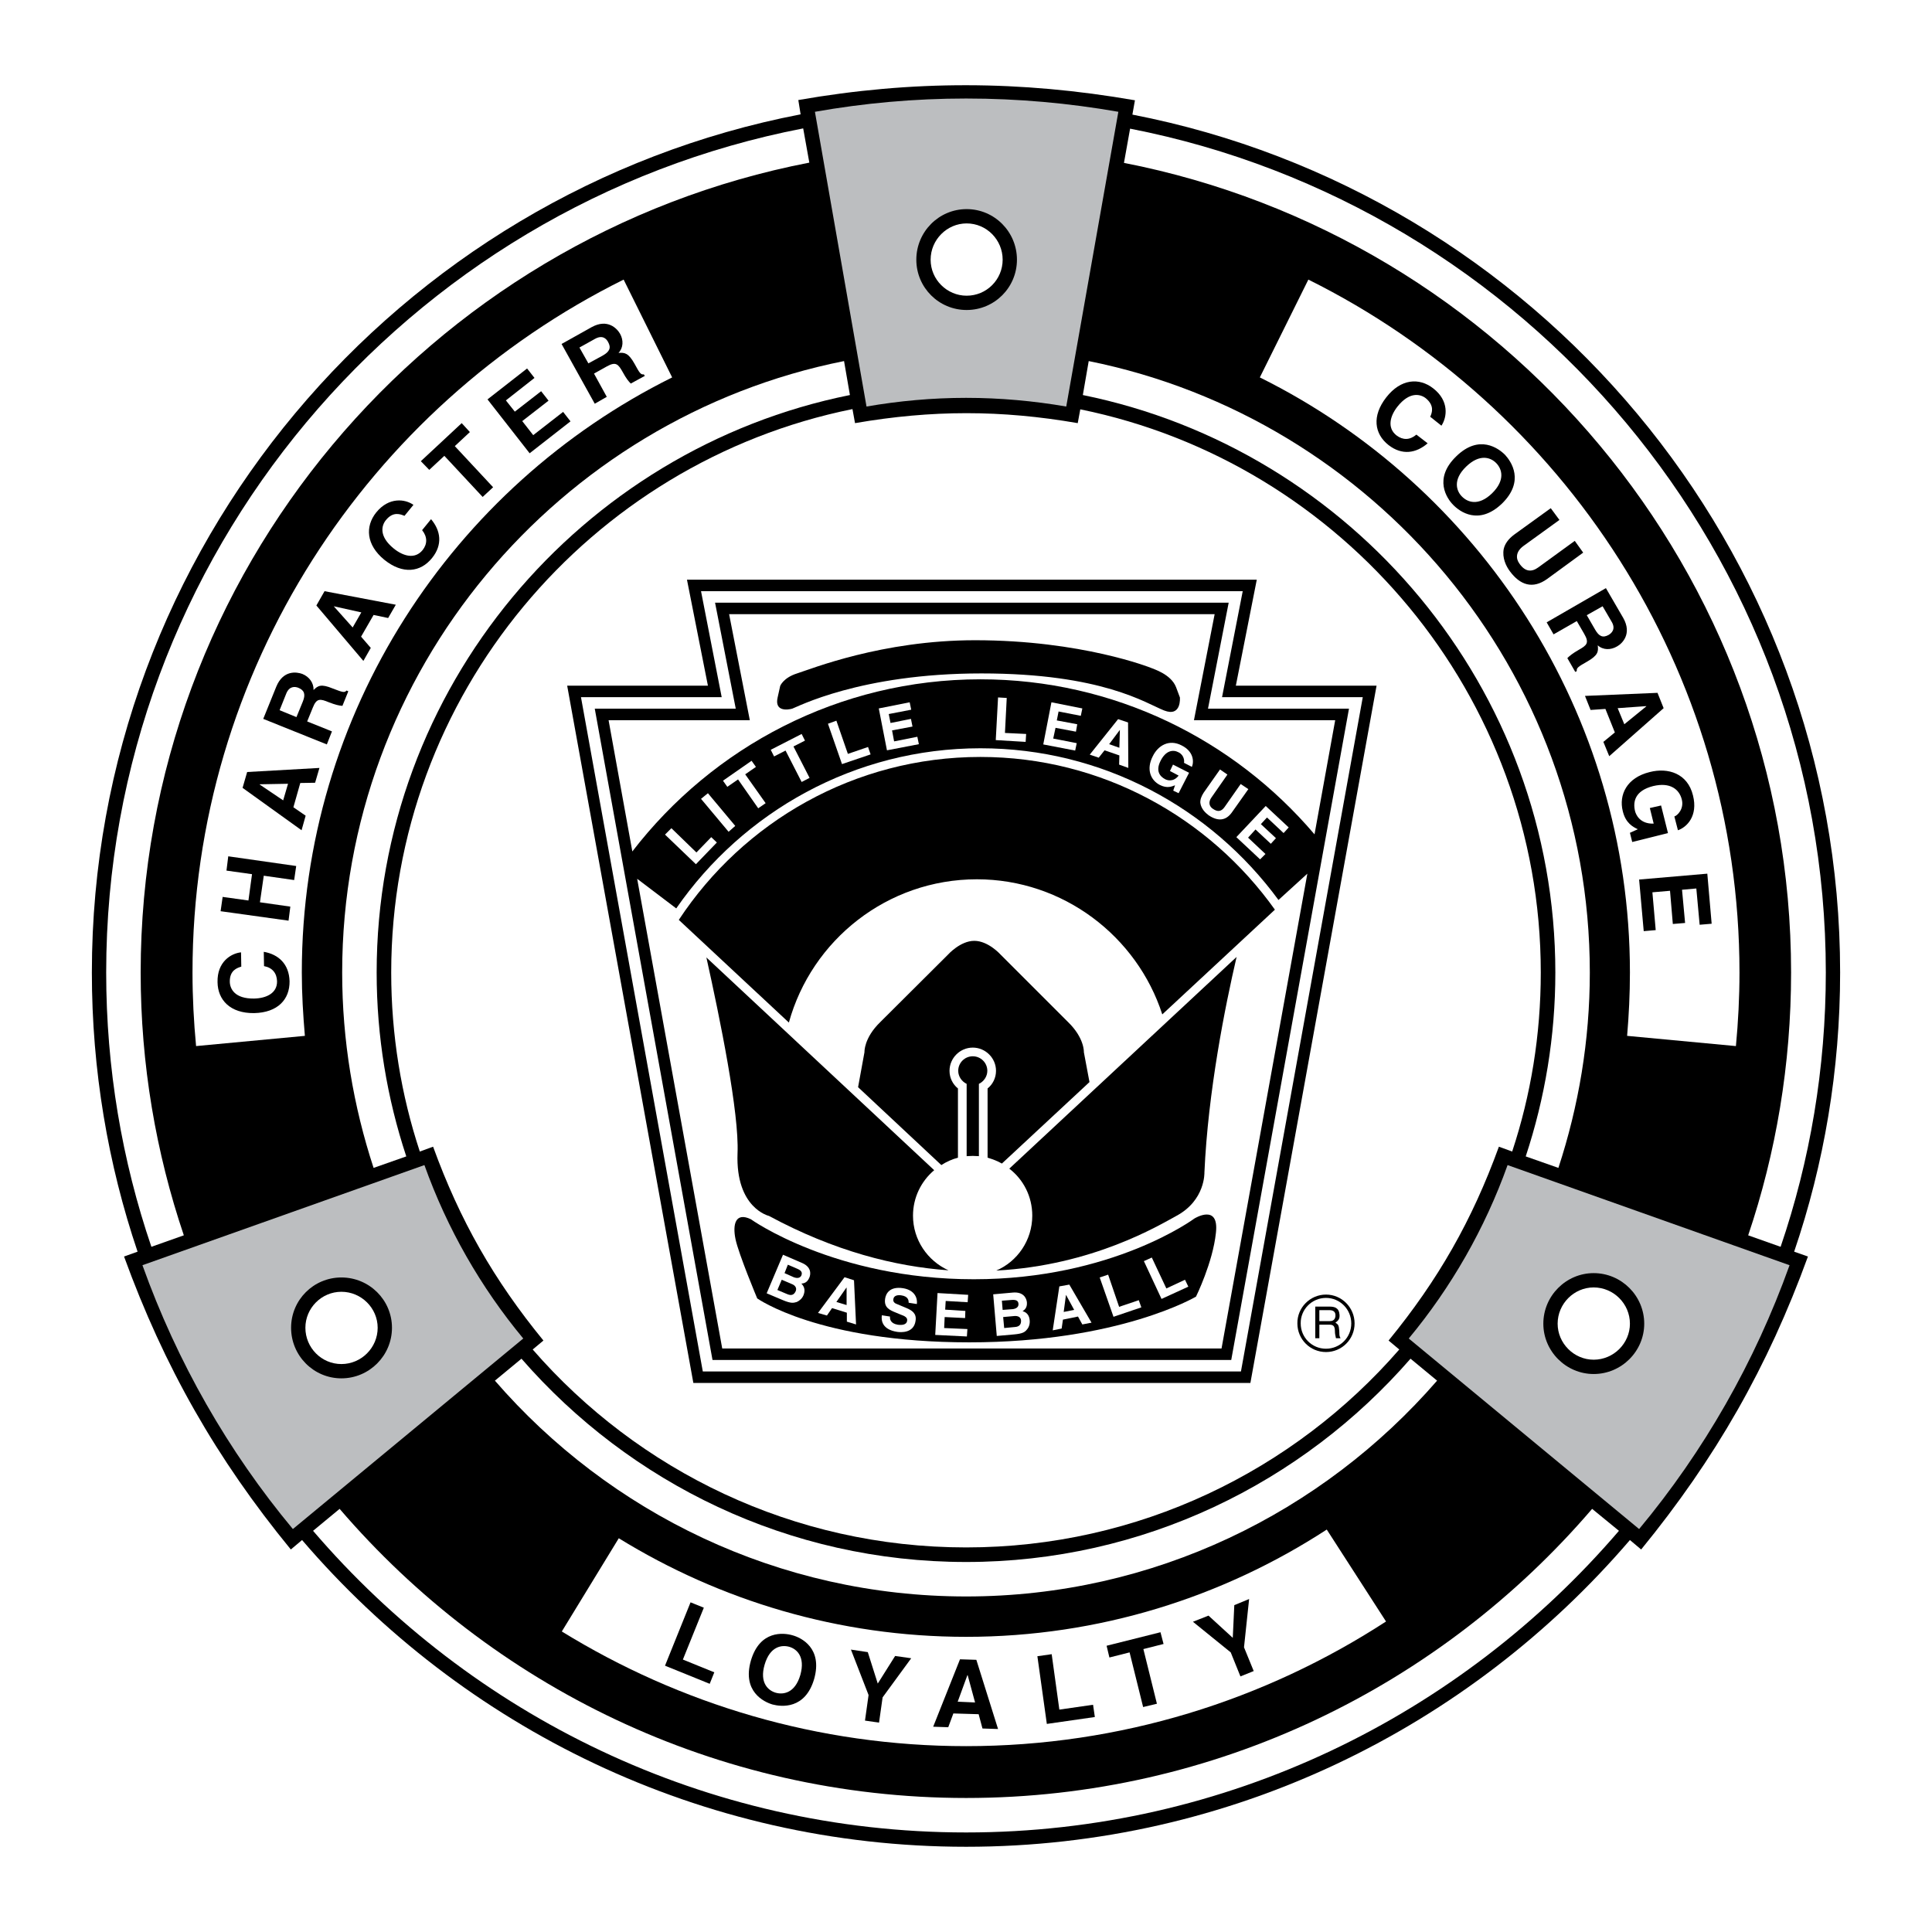 <?xml version="1.0" encoding="utf-8"?>
<!-- Generator: Adobe Illustrator 13.0.0, SVG Export Plug-In . SVG Version: 6.00 Build 14948)  -->
<!DOCTYPE svg PUBLIC "-//W3C//DTD SVG 1.0//EN" "http://www.w3.org/TR/2001/REC-SVG-20010904/DTD/svg10.dtd">
<svg version="1.0" id="Layer_1" xmlns="http://www.w3.org/2000/svg" xmlns:xlink="http://www.w3.org/1999/xlink" x="0px" y="0px"
	 width="192.756px" height="192.756px" viewBox="0 0 192.756 192.756" enable-background="new 0 0 192.756 192.756"
	 xml:space="preserve">
<g>
	<polygon fill-rule="evenodd" clip-rule="evenodd" fill="#FFFFFF" points="0,0 192.756,0 192.756,192.756 0,192.756 0,0 	"/>
	<path fill-rule="evenodd" clip-rule="evenodd" d="M112.979,11.434c40.159,7.797,70.61,43.268,70.61,85.593
		c0,9.734-1.605,19.111-4.587,27.852l1.376,0.484c-4.001,11.008-9.225,20.156-16.64,29.229l-1.121-0.943
		c-16.028,18.703-39.803,30.604-66.228,30.604c-26.476,0-50.225-11.9-66.252-30.604l-1.121,0.943
		c-7.416-9.047-12.639-18.221-16.64-29.229l1.35-0.484c-2.956-8.74-4.561-18.117-4.561-27.852c0-42.376,30.527-77.872,70.712-85.619
		l-0.229-1.427c11.39-1.988,22.144-1.962,33.585,0.025L112.979,11.434L112.979,11.434z"/>
	<path fill-rule="evenodd" clip-rule="evenodd" fill="#FFFFFF" d="M18.34,123.248l-3.236,1.146c-2.93-8.586-4.51-17.811-4.51-27.367
		c0-41.663,30.018-76.573,69.54-84.217l0.612,3.415c-37.917,7.339-66.712,40.822-66.712,80.803
		C14.033,106.201,15.562,115.018,18.34,123.248L18.34,123.248z"/>
	<path fill-rule="evenodd" clip-rule="evenodd" fill="#FFFFFF" d="M40.535,115.375l-3.262,1.146
		c-2.013-6.141-3.134-12.689-3.134-19.494c0-30.094,21.583-55.321,50.072-61.003l0.586,3.389
		c-26.858,5.402-47.218,29.227-47.218,57.614C37.579,103.424,38.624,109.59,40.535,115.375L40.535,115.375z"/>
	<path fill-rule="evenodd" clip-rule="evenodd" fill="#FFFFFF" d="M155.482,116.521l-3.261-1.146
		c1.911-5.785,2.956-11.951,2.956-18.348c0-28.361-20.31-52.161-47.142-57.614l0.586-3.389
		c28.463,5.733,49.995,30.935,49.995,61.003C158.617,103.832,157.496,110.381,155.482,116.521L155.482,116.521z"/>
	<path fill-rule="evenodd" clip-rule="evenodd" fill="#FFFFFF" d="M177.652,124.395l-3.236-1.146
		c2.777-8.23,4.281-17.047,4.281-26.221c0-39.93-28.719-73.387-66.559-80.777l0.611-3.415c39.446,7.695,69.413,42.554,69.413,84.191
		C182.163,106.584,180.583,115.809,177.652,124.395L177.652,124.395z"/>
	<path fill-rule="evenodd" clip-rule="evenodd" fill="#FFFFFF" d="M158.847,150.539l2.676,2.191
		c-15.773,18.398-39.141,30.094-65.132,30.094c-26.017,0-49.384-11.695-65.157-30.094l2.65-2.191
		c15.136,17.635,37.56,28.846,62.507,28.846C121.312,179.385,143.736,168.174,158.847,150.539L158.847,150.539z"/>
	<path fill-rule="evenodd" clip-rule="evenodd" fill="#FFFFFF" d="M140.729,135.557l2.65,2.191
		c-11.441,13.174-28.284,21.531-46.988,21.531c-18.729,0-35.598-8.357-47.014-21.531l2.65-2.191
		c10.804,12.41,26.679,20.283,44.364,20.283C114.024,155.84,129.925,147.967,140.729,135.557L140.729,135.557z"/>
	<path fill-rule="evenodd" clip-rule="evenodd" fill="#FFFFFF" d="M138.538,133.746l1.069,0.893
		c-10.523,12.104-26.017,19.748-43.217,19.748c-17.226,0-32.718-7.645-43.242-19.748l1.07-0.893
		c-4.943-6.039-8.333-11.977-11.008-19.34l-1.325,0.484c-1.86-5.633-2.854-11.619-2.854-17.863c0-27.699,19.825-50.912,46.02-56.212
		l0.255,1.401c7.67-1.325,14.576-1.325,22.22,0l0.255-1.376c26.17,5.326,45.943,28.54,45.943,56.187
		c0,6.244-0.993,12.23-2.854,17.863l-1.325-0.484C146.87,121.77,143.481,127.707,138.538,133.746L138.538,133.746z"/>
	<path fill-rule="evenodd" clip-rule="evenodd" fill="#FFFFFF" d="M125.694,37.655c21.864,10.855,36.924,33.432,36.924,59.373
		c0,2.141-0.103,4.23-0.28,6.32l10.855,1.02c0.229-2.422,0.356-4.867,0.356-7.34c0-30.221-17.582-56.493-43.014-69.132
		L125.694,37.655L125.694,37.655z"/>
	<path fill-rule="evenodd" clip-rule="evenodd" fill="#FFFFFF" d="M132.371,152.604c-10.371,6.752-22.755,10.703-35.98,10.703
		c-12.69,0-24.564-3.619-34.655-9.836l-5.683,9.301c11.747,7.236,25.559,11.441,40.338,11.441c15.417,0,29.813-4.588,41.893-12.436
		L132.371,152.604L132.371,152.604z"/>
	<path fill-rule="evenodd" clip-rule="evenodd" fill="#FFFFFF" d="M30.418,103.348c-0.179-2.09-0.306-4.18-0.306-6.32
		c0-25.94,15.085-48.517,36.949-59.373l-4.841-9.759C36.764,40.535,19.206,66.806,19.206,97.027c0,2.473,0.127,4.918,0.357,7.34
		L30.418,103.348L30.418,103.348z"/>
	<path fill-rule="evenodd" clip-rule="evenodd" fill="#BCBEC0" d="M150.412,116.24c-2.268,6.346-5.632,12.207-9.861,17.303
		l22.984,19.01c6.447-7.746,11.543-16.641,15.009-26.322L150.412,116.24L150.412,116.24z"/>
	<path fill-rule="evenodd" clip-rule="evenodd" fill="#BCBEC0" d="M52.205,133.543c-4.23-5.096-7.593-10.957-9.861-17.303
		l-28.132,9.99c3.465,9.682,8.562,18.576,15.008,26.322L52.205,133.543L52.205,133.543z"/>
	<path fill-rule="evenodd" clip-rule="evenodd" fill="#BCBEC0" d="M96.391,39.694c3.39,0,6.728,0.306,9.989,0.866l5.198-29.406
		c-4.943-0.866-10.015-1.325-15.188-1.325c-5.147,0-10.193,0.459-15.085,1.325l5.147,29.406C89.689,40,93.001,39.694,96.391,39.694
		L96.391,39.694z"/>
	<path fill-rule="evenodd" clip-rule="evenodd" d="M159,127.02c2.777,0,5.045,2.268,5.045,5.045c0,2.752-2.268,5.021-5.045,5.021
		c-2.753,0-5.021-2.27-5.021-5.021C153.979,129.287,156.247,127.02,159,127.02L159,127.02z"/>
	<path fill-rule="evenodd" clip-rule="evenodd" d="M34.062,127.453c2.777,0,5.045,2.242,5.045,5.02s-2.268,5.045-5.045,5.045
		c-2.778,0-5.02-2.268-5.02-5.045S31.285,127.453,34.062,127.453L34.062,127.453z"/>
	<path fill-rule="evenodd" clip-rule="evenodd" d="M96.442,20.863c2.777,0,5.019,2.268,5.019,5.045c0,2.777-2.242,5.02-5.019,5.02
		c-2.778,0-5.02-2.242-5.02-5.02C91.422,23.13,93.664,20.863,96.442,20.863L96.442,20.863z"/>
	<path fill-rule="evenodd" clip-rule="evenodd" fill="#FFFFFF" d="M96.442,22.29c1.987,0,3.593,1.631,3.593,3.619
		c0,1.987-1.606,3.593-3.593,3.593c-1.962,0-3.593-1.605-3.593-3.593C92.849,23.92,94.479,22.29,96.442,22.29L96.442,22.29z"/>
	<path fill-rule="evenodd" clip-rule="evenodd" fill="#FFFFFF" d="M34.062,128.881c1.987,0,3.618,1.629,3.618,3.592
		c0,1.988-1.631,3.619-3.618,3.619c-1.988,0-3.593-1.631-3.593-3.619C30.469,130.51,32.075,128.881,34.062,128.881L34.062,128.881z"
		/>
	<path fill-rule="evenodd" clip-rule="evenodd" fill="#FFFFFF" d="M159,128.447c1.987,0,3.618,1.631,3.618,3.617
		c0,1.963-1.631,3.594-3.618,3.594c-1.963,0-3.594-1.631-3.594-3.594C155.406,130.078,157.037,128.447,159,128.447L159,128.447z"/>
	<path fill-rule="evenodd" clip-rule="evenodd" d="M24.048,95.015c-0.994,0.102-2.396,0.943-2.344,2.981
		c0.025,1.758,1.249,3.109,3.644,3.082c2.37-0.049,3.567-1.375,3.542-3.184c-0.051-1.708-1.095-2.676-2.573-2.931l0.025,1.427
		c0.841,0.153,1.274,0.713,1.299,1.504c0.025,1.197-1.07,1.707-2.293,1.732c-1.937,0.025-2.396-0.969-2.421-1.656
		c-0.025-1.172,0.739-1.402,1.146-1.529L24.048,95.015L24.048,95.015z"/>
	<polygon fill-rule="evenodd" clip-rule="evenodd" points="26.316,87.37 29.348,87.803 29.552,86.402 22.773,85.434 22.595,86.86 
		25.144,87.217 24.787,89.842 22.213,89.485 22.009,90.912 28.788,91.855 28.966,90.454 25.934,90.021 26.316,87.37 	"/>
	<polygon fill-rule="evenodd" clip-rule="evenodd" points="29.272,80.541 29.959,78.12 31.438,78.095 31.871,76.617 24.659,77.024 
		24.201,78.604 30.087,82.834 30.495,81.382 29.272,80.541 	"/>
	<polygon fill-rule="evenodd" clip-rule="evenodd" fill="#FFFFFF" points="25.908,78.273 25.908,78.248 28.736,78.197 
		28.252,79.853 25.908,78.273 	"/>
	<path fill-rule="evenodd" clip-rule="evenodd" d="M32.609,74.272l0.51-1.3l-2.472-0.994l0.561-1.376
		c0.382-0.968,0.739-0.892,1.605-0.535c0.663,0.255,0.994,0.331,1.351,0.357l0.586-1.453l-0.179-0.077
		c-0.204,0.255-0.433,0.153-1.376-0.204c-1.172-0.484-1.478-0.28-1.911,0.153c0.025-0.713-0.433-1.325-1.121-1.605
		c-0.561-0.204-1.911-0.408-2.6,1.274l-1.299,3.21L32.609,74.272L32.609,74.272z"/>
	<path fill-rule="evenodd" clip-rule="evenodd" fill="#FFFFFF" d="M29.577,71.546l-1.682-0.688l0.663-1.656
		c0.306-0.765,0.866-0.713,1.198-0.586c0.637,0.255,0.739,0.688,0.458,1.376L29.577,71.546L29.577,71.546z"/>
	<polygon fill-rule="evenodd" clip-rule="evenodd" points="36.024,63.519 37.273,61.353 38.725,61.659 39.49,60.334 32.38,58.983 
		31.565,60.41 36.254,65.94 36.993,64.64 36.024,63.519 	"/>
	<polygon fill-rule="evenodd" clip-rule="evenodd" fill="#FFFFFF" points="33.298,60.487 36.05,61.099 35.184,62.602 33.298,60.487 
			"/>
	<path fill-rule="evenodd" clip-rule="evenodd" d="M41.248,50.371c-0.815-0.586-2.446-0.815-3.72,0.764
		c-1.096,1.376-1.019,3.211,0.815,4.714c1.834,1.478,3.618,1.249,4.765-0.179c1.07-1.325,0.866-2.727-0.102-3.873l-0.892,1.096
		c0.535,0.663,0.535,1.376,0.051,1.987c-0.765,0.943-1.937,0.612-2.879-0.152c-1.503-1.223-1.223-2.293-0.79-2.829
		c0.739-0.917,1.478-0.586,1.86-0.433L41.248,50.371L41.248,50.371z"/>
	<polygon fill-rule="evenodd" clip-rule="evenodd" points="45.376,44.51 46.88,43.108 46.064,42.216 41.987,46.013 42.828,46.879 
		44.332,45.478 48.154,49.581 49.198,48.612 45.376,44.51 	"/>
	<polygon fill-rule="evenodd" clip-rule="evenodd" points="52.587,36.763 48.638,39.847 52.842,45.223 56.919,42.038 56.181,41.095 
		53.199,43.414 52.104,42.013 54.728,39.974 53.989,39.031 51.364,41.07 50.473,39.948 53.326,37.706 52.587,36.763 	"/>
	<path fill-rule="evenodd" clip-rule="evenodd" d="M59.34,40.28l1.198-0.688l-1.274-2.319l1.274-0.713
		c0.917-0.51,1.146-0.23,1.605,0.586c0.331,0.612,0.561,0.892,0.79,1.121l1.401-0.764l-0.102-0.153
		c-0.306,0.051-0.434-0.153-0.917-1.044c-0.611-1.096-0.994-1.147-1.605-1.096c0.484-0.509,0.51-1.274,0.153-1.911
		c-0.306-0.536-1.249-1.529-2.829-0.663l-3.006,1.682L59.34,40.28L59.34,40.28z"/>
	<path fill-rule="evenodd" clip-rule="evenodd" fill="#FFFFFF" d="M58.703,36.253l-0.892-1.58l1.555-0.866
		c0.739-0.407,1.121-0.025,1.299,0.306c0.332,0.586,0.153,0.968-0.51,1.35L58.703,36.253L58.703,36.253z"/>
	<path fill-rule="evenodd" clip-rule="evenodd" d="M143.812,42.471c0.561-0.841,0.79-2.472-0.815-3.721
		c-1.401-1.096-3.236-0.968-4.688,0.892c-1.453,1.86-1.198,3.644,0.229,4.765c1.35,1.045,2.752,0.815,3.898-0.178l-1.121-0.867
		c-0.663,0.561-1.351,0.561-1.987,0.077c-0.943-0.739-0.663-1.911,0.102-2.879c1.197-1.503,2.268-1.249,2.803-0.841
		c0.918,0.739,0.637,1.478,0.459,1.86L143.812,42.471L143.812,42.471z"/>
	<path fill-rule="evenodd" clip-rule="evenodd" d="M145.29,45.529c-2.293,2.217-0.942,4.205-0.306,4.842
		c0.638,0.662,2.549,2.089,4.867-0.127c2.293-2.243,0.917-4.205,0.306-4.867C149.521,44.739,147.584,43.287,145.29,45.529
		L145.29,45.529z"/>
	<path fill-rule="evenodd" clip-rule="evenodd" fill="#FFFFFF" d="M146.284,46.548c1.376-1.325,2.472-0.892,3.007-0.332
		s0.942,1.657-0.434,3.007c-1.376,1.325-2.472,0.866-3.007,0.306C145.316,48.995,144.908,47.874,146.284,46.548L146.284,46.548z"/>
	<path fill-rule="evenodd" clip-rule="evenodd" d="M157.955,55.135l-0.841-1.172l-3.645,2.65c-0.662,0.484-1.3,0.433-1.859-0.356
		c-0.408-0.535-0.383-1.223,0.382-1.784l3.593-2.599l-0.866-1.172l-3.67,2.65c-0.535,0.407-0.892,0.866-1.019,1.401
		c-0.179,0.892,0.229,1.733,0.611,2.242c1.02,1.376,2.268,1.81,3.721,0.765L157.955,55.135L157.955,55.135z"/>
	<path fill-rule="evenodd" clip-rule="evenodd" d="M154.311,62.092l0.688,1.198l2.318-1.325l0.739,1.274
		c0.535,0.917,0.255,1.146-0.561,1.605c-0.611,0.357-0.892,0.586-1.121,0.815l0.79,1.376l0.152-0.077
		c-0.051-0.331,0.179-0.458,1.02-0.943c1.121-0.637,1.146-1.019,1.07-1.631c0.535,0.484,1.3,0.484,1.937,0.103
		c0.51-0.281,1.504-1.249,0.611-2.829l-1.732-2.981L154.311,62.092L154.311,62.092z"/>
	<path fill-rule="evenodd" clip-rule="evenodd" fill="#FFFFFF" d="M158.312,61.378l1.58-0.892l0.892,1.529
		c0.434,0.713,0.051,1.121-0.28,1.325c-0.586,0.331-0.968,0.153-1.351-0.51L158.312,61.378L158.312,61.378z"/>
	<polygon fill-rule="evenodd" clip-rule="evenodd" points="160.172,70.73 161.114,73.075 159.968,74.018 160.554,75.445 
		165.981,70.654 165.37,69.125 158.134,69.431 158.693,70.833 160.172,70.73 	"/>
	<polygon fill-rule="evenodd" clip-rule="evenodd" fill="#FFFFFF" points="164.249,70.45 164.249,70.476 162.058,72.259 
		161.395,70.654 164.249,70.45 	"/>
	<path fill-rule="evenodd" clip-rule="evenodd" d="M164.605,80.618l0.383,1.554c-1.402,0.051-1.784-0.943-1.86-1.249
		c-0.229-0.943,0-2.039,1.809-2.497c1.708-0.408,2.6,0.331,2.854,1.325c0.255,0.968-0.459,1.631-0.739,1.708l0.356,1.376
		c0.893-0.306,2.014-1.427,1.504-3.466c-0.535-2.217-2.497-2.803-4.307-2.344c-2.318,0.561-3.108,2.293-2.701,3.899
		c0.28,1.197,1.02,1.58,1.504,1.809l-0.79,0.356l0.229,0.918l3.567-0.892l-0.688-2.752L164.605,80.618L164.605,80.618z"/>
	<polygon fill-rule="evenodd" clip-rule="evenodd" points="170.772,92.161 170.339,87.166 163.535,87.752 163.994,92.9 
		165.191,92.798 164.86,89.026 166.618,88.874 166.898,92.186 168.122,92.084 167.816,88.771 169.243,88.644 169.574,92.263 
		170.772,92.161 	"/>
	<polygon fill-rule="evenodd" clip-rule="evenodd" points="70.221,160.4 68.896,159.865 66.348,166.186 70.807,167.994 
		71.266,166.848 68.131,165.574 70.221,160.4 	"/>
	<path fill-rule="evenodd" clip-rule="evenodd" d="M74.91,165.701c-0.867,3.059,1.299,4.102,2.166,4.357
		c0.866,0.229,3.261,0.51,4.153-2.549c0.866-3.082-1.299-4.127-2.166-4.357C78.197,162.898,75.802,162.617,74.91,165.701
		L74.91,165.701z"/>
	<path fill-rule="evenodd" clip-rule="evenodd" fill="#FFFFFF" d="M76.286,166.084c0.535-1.836,1.707-1.988,2.446-1.785
		c0.739,0.205,1.631,0.969,1.121,2.803c-0.535,1.836-1.708,1.988-2.446,1.785C76.668,168.682,75.75,167.918,76.286,166.084
		L76.286,166.084z"/>
	<polygon fill-rule="evenodd" clip-rule="evenodd" points="88.058,169.346 90.912,165.445 89.307,165.217 87.574,167.969 
		86.58,164.834 84.898,164.58 86.657,169.115 86.3,171.664 87.702,171.867 88.058,169.346 	"/>
	<polygon fill-rule="evenodd" clip-rule="evenodd" points="95.117,170.951 97.64,171.027 98.021,172.453 99.576,172.504 
		97.41,165.6 95.779,165.549 93.104,172.275 94.607,172.326 95.117,170.951 	"/>
	<polygon fill-rule="evenodd" clip-rule="evenodd" fill="#FFFFFF" points="96.518,167.129 96.543,167.129 97.283,169.855 
		95.55,169.777 96.518,167.129 	"/>
	<polygon fill-rule="evenodd" clip-rule="evenodd" points="104.927,165.039 103.5,165.242 104.443,171.996 109.233,171.307 
		109.055,170.084 105.691,170.568 104.927,165.039 	"/>
	<polygon fill-rule="evenodd" clip-rule="evenodd" points="114.075,164.529 116.088,164.02 115.782,162.848 110.406,164.197 
		110.686,165.369 112.699,164.859 114.05,170.312 115.426,169.982 114.075,164.529 	"/>
	<polygon fill-rule="evenodd" clip-rule="evenodd" points="124.115,164.352 124.625,159.535 123.146,160.146 122.994,163.408 
		120.573,161.191 119.019,161.803 122.79,164.859 123.758,167.256 125.083,166.721 124.115,164.352 	"/>
	<path fill-rule="evenodd" clip-rule="evenodd" d="M135.148,132.039c0-1.58-1.274-2.879-2.854-2.879
		c-1.579,0-2.879,1.299-2.854,2.879c0,1.58,1.274,2.855,2.854,2.855C133.874,134.895,135.148,133.619,135.148,132.039
		L135.148,132.039z"/>
	<polygon fill-rule="evenodd" clip-rule="evenodd" points="69.176,137.977 56.588,68.412 70.629,68.412 68.539,57.836 
		125.389,57.836 123.3,68.412 137.34,68.412 124.752,137.977 69.176,137.977 	"/>
	<polygon fill-rule="evenodd" clip-rule="evenodd" fill="#FFFFFF" points="57.964,69.559 72.004,69.559 69.941,58.983 
		123.987,58.983 121.924,69.559 135.964,69.559 123.81,136.83 70.119,136.83 57.964,69.559 	"/>
	<polygon fill-rule="evenodd" clip-rule="evenodd" points="73.406,70.705 71.342,60.13 122.586,60.13 120.522,70.705 
		134.588,70.705 122.841,135.684 71.087,135.684 59.34,70.705 73.406,70.705 	"/>
	<path fill-rule="evenodd" clip-rule="evenodd" fill="#FFFFFF" d="M130.435,87.166l-8.562,47.371H72.056L63.57,87.676l3.898,2.956
		C74.145,81,85.255,74.655,97.817,74.655c12.181,0,23.011,5.963,29.737,15.136L130.435,87.166L130.435,87.166z"/>
	<path fill-rule="evenodd" clip-rule="evenodd" fill="#FFFFFF" d="M72.744,61.277h48.441l-2.064,10.575h14.092l-2.063,11.391
		c-8.027-9.454-20.004-15.468-33.331-15.468c-14.117,0-26.705,6.753-34.731,17.175l-2.37-13.098h14.091L72.744,61.277L72.744,61.277
		z"/>
	<path fill-rule="evenodd" clip-rule="evenodd" d="M117.337,68.564l0.382,1.019c0,0,0.179,1.988-1.579,1.3
		c-1.759-0.688-6.142-3.695-18.22-3.695c-12.129,0-18.449,3.389-18.882,3.517c-0.458,0.127-1.784,0.306-1.453-1.122l0.255-1.146
		c0,0,0.306-0.815,1.682-1.249c1.376-0.433,8.485-3.312,17.761-3.312c10.651,0,17.532,2.752,17.532,2.752
		C115.018,66.73,116.827,67.239,117.337,68.564L117.337,68.564z"/>
	<path fill-rule="evenodd" clip-rule="evenodd" d="M74.91,121.643c0,0,8.358,5.988,22.246,5.988c13.862,0,22.017-6.064,22.017-6.064
		s2.472-1.529,2.14,1.428c-0.306,2.955-1.987,6.369-1.987,6.369s-7.67,4.562-22.628,4.562c-15.009,0-21.15-4.383-21.15-4.383
		s-1.86-4.434-2.166-5.912C73.075,122.152,73.38,120.904,74.91,121.643L74.91,121.643z"/>
	<path fill-rule="evenodd" clip-rule="evenodd" d="M97.053,105.385c0.79,0,1.453,0.639,1.453,1.453c0,0.561-0.357,1.07-0.841,1.299
		v7.213c-0.204,0-0.408-0.025-0.611-0.025s-0.408,0.025-0.611,0.025v-7.213c-0.484-0.229-0.841-0.738-0.841-1.299
		C95.601,106.023,96.263,105.385,97.053,105.385L97.053,105.385z"/>
	<path fill-rule="evenodd" clip-rule="evenodd" d="M94.632,126.74c-5.351-0.383-11.39-1.912-17.914-5.428
		c0,0-3.338-0.766-3.134-6.244c0.178-4-1.758-13.48-3.108-19.544l22.729,21.226c-1.3,1.096-2.115,2.727-2.115,4.537
		C91.09,123.707,92.543,125.797,94.632,126.74L94.632,126.74z"/>
	<path fill-rule="evenodd" clip-rule="evenodd" d="M123.376,95.473c-1.146,4.917-2.854,13.455-3.211,21.507
		c0,0,0.103,2.777-2.803,4.332c-1.732,0.941-8.333,4.943-17.965,5.453c2.09-0.893,3.593-3.008,3.593-5.479
		c0-1.912-0.892-3.619-2.293-4.689L123.376,95.473L123.376,95.473z"/>
	<path fill-rule="evenodd" clip-rule="evenodd" d="M108.698,107.959l-8.74,8.129c-0.433-0.254-0.917-0.434-1.427-0.586v-6.906
		c0.51-0.406,0.841-1.045,0.841-1.758c0-1.273-1.045-2.318-2.319-2.318s-2.319,1.045-2.319,2.318c0,0.713,0.332,1.352,0.841,1.758
		v6.906c-0.586,0.152-1.147,0.408-1.657,0.738l-8.307-7.771l0.637-3.49c0,0-0.077-1.402,1.58-3.008l6.753-6.727
		c0,0,1.223-1.376,2.625-1.376s2.625,1.376,2.625,1.376l6.728,6.727c1.656,1.605,1.579,3.008,1.579,3.008L108.698,107.959
		L108.698,107.959z"/>
	<path fill-rule="evenodd" clip-rule="evenodd" d="M97.817,75.521c12.104,0,22.832,6.04,29.381,15.238l-11.237,10.448
		c-2.522-7.798-9.887-13.48-18.5-13.48c-8.944,0-16.487,6.064-18.755,14.294L67.724,91.778
		C74.17,81.994,85.255,75.521,97.817,75.521L97.817,75.521z"/>
	<polygon fill-rule="evenodd" clip-rule="evenodd" fill="#FFFFFF" points="128.574,82.554 126.281,80.414 123.351,83.522 
		125.721,85.739 126.256,85.204 124.522,83.573 125.262,82.758 126.791,84.185 127.301,83.624 125.797,82.223 126.408,81.561 
		128.064,83.115 128.574,82.554 	"/>
	<path fill-rule="evenodd" clip-rule="evenodd" fill="#FFFFFF" d="M124.548,78.731l-0.765-0.509l-1.605,2.293
		c-0.305,0.433-0.662,0.535-1.172,0.178c-0.356-0.229-0.483-0.663-0.127-1.146l1.58-2.268l-0.739-0.509l-1.631,2.318
		c-0.229,0.357-0.356,0.688-0.331,1.02c0.076,0.586,0.51,0.994,0.815,1.223c0.892,0.611,1.732,0.611,2.37-0.332L124.548,78.731
		L124.548,78.731z"/>
	<path fill-rule="evenodd" clip-rule="evenodd" fill="#FFFFFF" d="M116.726,76.922l0.866,0.459
		c-0.535,0.688-1.172,0.458-1.351,0.357c-0.535-0.281-0.969-0.841-0.434-1.861c0.51-0.994,1.224-1.121,1.784-0.815
		c0.561,0.28,0.586,0.892,0.535,1.044l0.79,0.408c0.229-0.561,0.152-1.555-1.02-2.141c-1.274-0.663-2.37,0.025-2.88,1.07
		c-0.688,1.325-0.203,2.42,0.714,2.879c0.714,0.357,1.172,0.153,1.503,0.026l-0.178,0.535l0.535,0.255l1.044-2.039l-1.604-0.815
		L116.726,76.922L116.726,76.922z"/>
	<path fill-rule="evenodd" clip-rule="evenodd" fill="#FFFFFF" d="M110.202,74.859l1.478,0.509l-0.025,0.917l0.918,0.331
		l-0.026-4.536l-0.993-0.332l-2.829,3.542l0.893,0.305L110.202,74.859L110.202,74.859z M111.73,72.82l-0.051,1.784l-1.019-0.357
		L111.73,72.82L111.73,72.82z"/>
	<polygon fill-rule="evenodd" clip-rule="evenodd" fill="#FFFFFF" points="107.985,70.68 104.901,70.068 104.086,74.272 
		107.271,74.884 107.425,74.145 105.08,73.686 105.31,72.616 107.348,72.999 107.476,72.259 105.437,71.877 105.615,70.985 
		107.832,71.418 107.985,70.68 	"/>
	<polygon fill-rule="evenodd" clip-rule="evenodd" fill="#FFFFFF" points="100.442,69.635 99.576,69.583 99.347,73.839 
		102.328,74.018 102.379,73.228 100.264,73.126 100.442,69.635 	"/>
	<polygon fill-rule="evenodd" clip-rule="evenodd" fill="#FFFFFF" points="90.759,70.068 87.676,70.68 88.492,74.859 91.676,74.247 
		91.523,73.508 89.205,73.967 89.001,72.871 91.04,72.489 90.887,71.724 88.848,72.132 88.67,71.24 90.912,70.807 90.759,70.068 	
		"/>
	<polygon fill-rule="evenodd" clip-rule="evenodd" fill="#FFFFFF" points="83.446,71.903 82.605,72.208 84.006,76.234 86.86,75.266 
		86.605,74.527 84.593,75.215 83.446,71.903 	"/>
	<polygon fill-rule="evenodd" clip-rule="evenodd" fill="#FFFFFF" points="79.165,74.476 80.312,73.89 79.98,73.228 76.897,74.808 
		77.229,75.47 78.375,74.884 79.98,78.018 80.771,77.61 79.165,74.476 	"/>
	<polygon fill-rule="evenodd" clip-rule="evenodd" fill="#FFFFFF" points="74.349,77.254 75.419,76.515 74.986,75.903 
		72.132,77.891 72.565,78.502 73.635,77.763 75.648,80.643 76.388,80.133 74.349,77.254 	"/>
	<polygon fill-rule="evenodd" clip-rule="evenodd" fill="#FFFFFF" points="70.629,79.14 69.941,79.7 72.692,82.987 73.355,82.401 
		70.629,79.14 	"/>
	<polygon fill-rule="evenodd" clip-rule="evenodd" fill="#FFFFFF" points="66.985,82.63 66.348,83.268 69.431,86.223 71.521,84.057 
		70.96,83.522 69.482,85.051 66.985,82.63 	"/>
	<polygon fill-rule="evenodd" clip-rule="evenodd" fill="#FFFFFF" points="114.916,125.465 114.126,125.822 115.885,129.594 
		118.56,128.371 118.229,127.682 116.368,128.549 114.916,125.465 	"/>
	<polygon fill-rule="evenodd" clip-rule="evenodd" fill="#FFFFFF" points="110.559,127.172 109.718,127.453 111.094,131.377 
		113.871,130.434 113.616,129.721 111.654,130.383 110.559,127.172 	"/>
	<polygon fill-rule="evenodd" clip-rule="evenodd" fill="#FFFFFF" points="106.049,131.658 107.552,131.352 107.985,132.141 
		108.902,131.963 106.686,128.166 105.691,128.344 105.029,132.729 105.921,132.549 106.049,131.658 	"/>
	<path fill-rule="evenodd" clip-rule="evenodd" fill="#FFFFFF" d="M99.448,133.289l1.733-0.154c0.841-0.076,1.069-0.229,1.273-0.484
		c0.204-0.229,0.306-0.561,0.28-0.891c-0.025-0.408-0.204-0.816-0.713-0.943c0.152-0.102,0.483-0.307,0.433-0.893
		c-0.051-0.432-0.356-1.043-1.376-0.967l-1.987,0.178L99.448,133.289L99.448,133.289z"/>
	<polygon fill-rule="evenodd" clip-rule="evenodd" fill="#FFFFFF" points="96.595,129.186 93.537,129.008 93.308,133.186 
		96.467,133.34 96.518,132.6 94.199,132.498 94.25,131.402 96.289,131.504 96.314,130.791 94.301,130.664 94.352,129.797 
		96.543,129.924 96.595,129.186 	"/>
	<path fill-rule="evenodd" clip-rule="evenodd" fill="#FFFFFF" d="M87.982,131.225c-0.077,0.51,0.025,1.426,1.529,1.656
		c0.356,0.051,1.656,0.152,1.834-1.096c0.127-0.74-0.357-1.045-0.892-1.275l-0.968-0.406c-0.153-0.051-0.408-0.18-0.356-0.484
		c0.051-0.383,0.458-0.434,0.79-0.383c0.739,0.102,0.739,0.561,0.739,0.738l0.815,0.129c0.077-0.484-0.127-1.377-1.376-1.58
		c-1.351-0.205-1.707,0.561-1.784,1.02c-0.153,0.916,0.458,1.172,1.096,1.426l0.433,0.18c0.434,0.152,0.713,0.305,0.663,0.611
		c-0.051,0.434-0.535,0.459-0.943,0.406c-0.739-0.127-0.79-0.586-0.765-0.814L87.982,131.225L87.982,131.225z"/>
	<polygon fill-rule="evenodd" clip-rule="evenodd" fill="#FFFFFF" points="83.013,130.51 84.491,130.969 84.491,131.861 
		85.408,132.141 85.204,127.732 84.261,127.428 81.611,130.994 82.503,131.25 83.013,130.51 	"/>
	<path fill-rule="evenodd" clip-rule="evenodd" fill="#FFFFFF" d="M76.49,129.033l1.63,0.688c0.79,0.332,1.045,0.281,1.376,0.178
		c0.281-0.127,0.535-0.355,0.663-0.662c0.153-0.383,0.178-0.789-0.204-1.172c0.204-0.025,0.561-0.051,0.79-0.586
		c0.178-0.408,0.178-1.096-0.739-1.479l-1.886-0.814L76.49,129.033L76.49,129.033z"/>
	<polygon fill-rule="evenodd" clip-rule="evenodd" points="106.354,129.186 107.17,130.689 106.125,130.893 106.354,129.186 	"/>
	<path fill-rule="evenodd" clip-rule="evenodd" d="M99.958,129.771l0.994-0.076c0.382-0.025,0.637,0.051,0.662,0.383
		c0.025,0.33-0.229,0.484-0.561,0.535l-1.019,0.076L99.958,129.771L99.958,129.771z"/>
	<path fill-rule="evenodd" clip-rule="evenodd" d="M100.085,131.402l1.122-0.102c0.306-0.025,0.637,0.076,0.662,0.434
		c0.025,0.432-0.204,0.637-0.611,0.662l-1.07,0.102L100.085,131.402L100.085,131.402z"/>
	<polygon fill-rule="evenodd" clip-rule="evenodd" points="84.44,128.473 84.465,128.473 84.465,130.205 83.446,129.898 
		84.44,128.473 	"/>
	<path fill-rule="evenodd" clip-rule="evenodd" d="M78.604,126.18l0.943,0.406c0.356,0.154,0.535,0.332,0.408,0.664
		c-0.128,0.279-0.433,0.305-0.765,0.178l-0.917-0.408L78.604,126.18L78.604,126.18z"/>
	<path fill-rule="evenodd" clip-rule="evenodd" d="M77.993,127.682l1.02,0.434c0.28,0.102,0.51,0.357,0.382,0.688
		c-0.178,0.408-0.458,0.484-0.866,0.307l-0.968-0.408L77.993,127.682L77.993,127.682z"/>
	<path fill-rule="evenodd" clip-rule="evenodd" fill="#FFFFFF" d="M134.817,132.039c0,1.402-1.121,2.523-2.523,2.523
		c-1.4,0-2.522-1.121-2.522-2.523c-0.025-1.4,1.122-2.547,2.522-2.547C133.696,129.492,134.817,130.639,134.817,132.039
		L134.817,132.039z"/>
	<path fill-rule="evenodd" clip-rule="evenodd" d="M131.225,133.518h0.407v-1.352h1.045c0.637,0,0.459,0.588,0.535,0.969
		l0.076,0.383h0.459c-0.153-0.279-0.102-0.332-0.128-0.738c-0.051-0.561-0.076-0.613-0.382-0.816
		c0.306-0.229,0.434-0.383,0.408-0.789c-0.052-0.715-0.51-0.816-1.02-0.816h-1.401V133.518L131.225,133.518z"/>
	<path fill-rule="evenodd" clip-rule="evenodd" fill="#FFFFFF" d="M132.651,130.715c0.255,0,0.637,0.076,0.586,0.611
		c-0.051,0.408-0.331,0.484-0.586,0.484h-1.02v-1.096H132.651L132.651,130.715z"/>
</g>
</svg>

